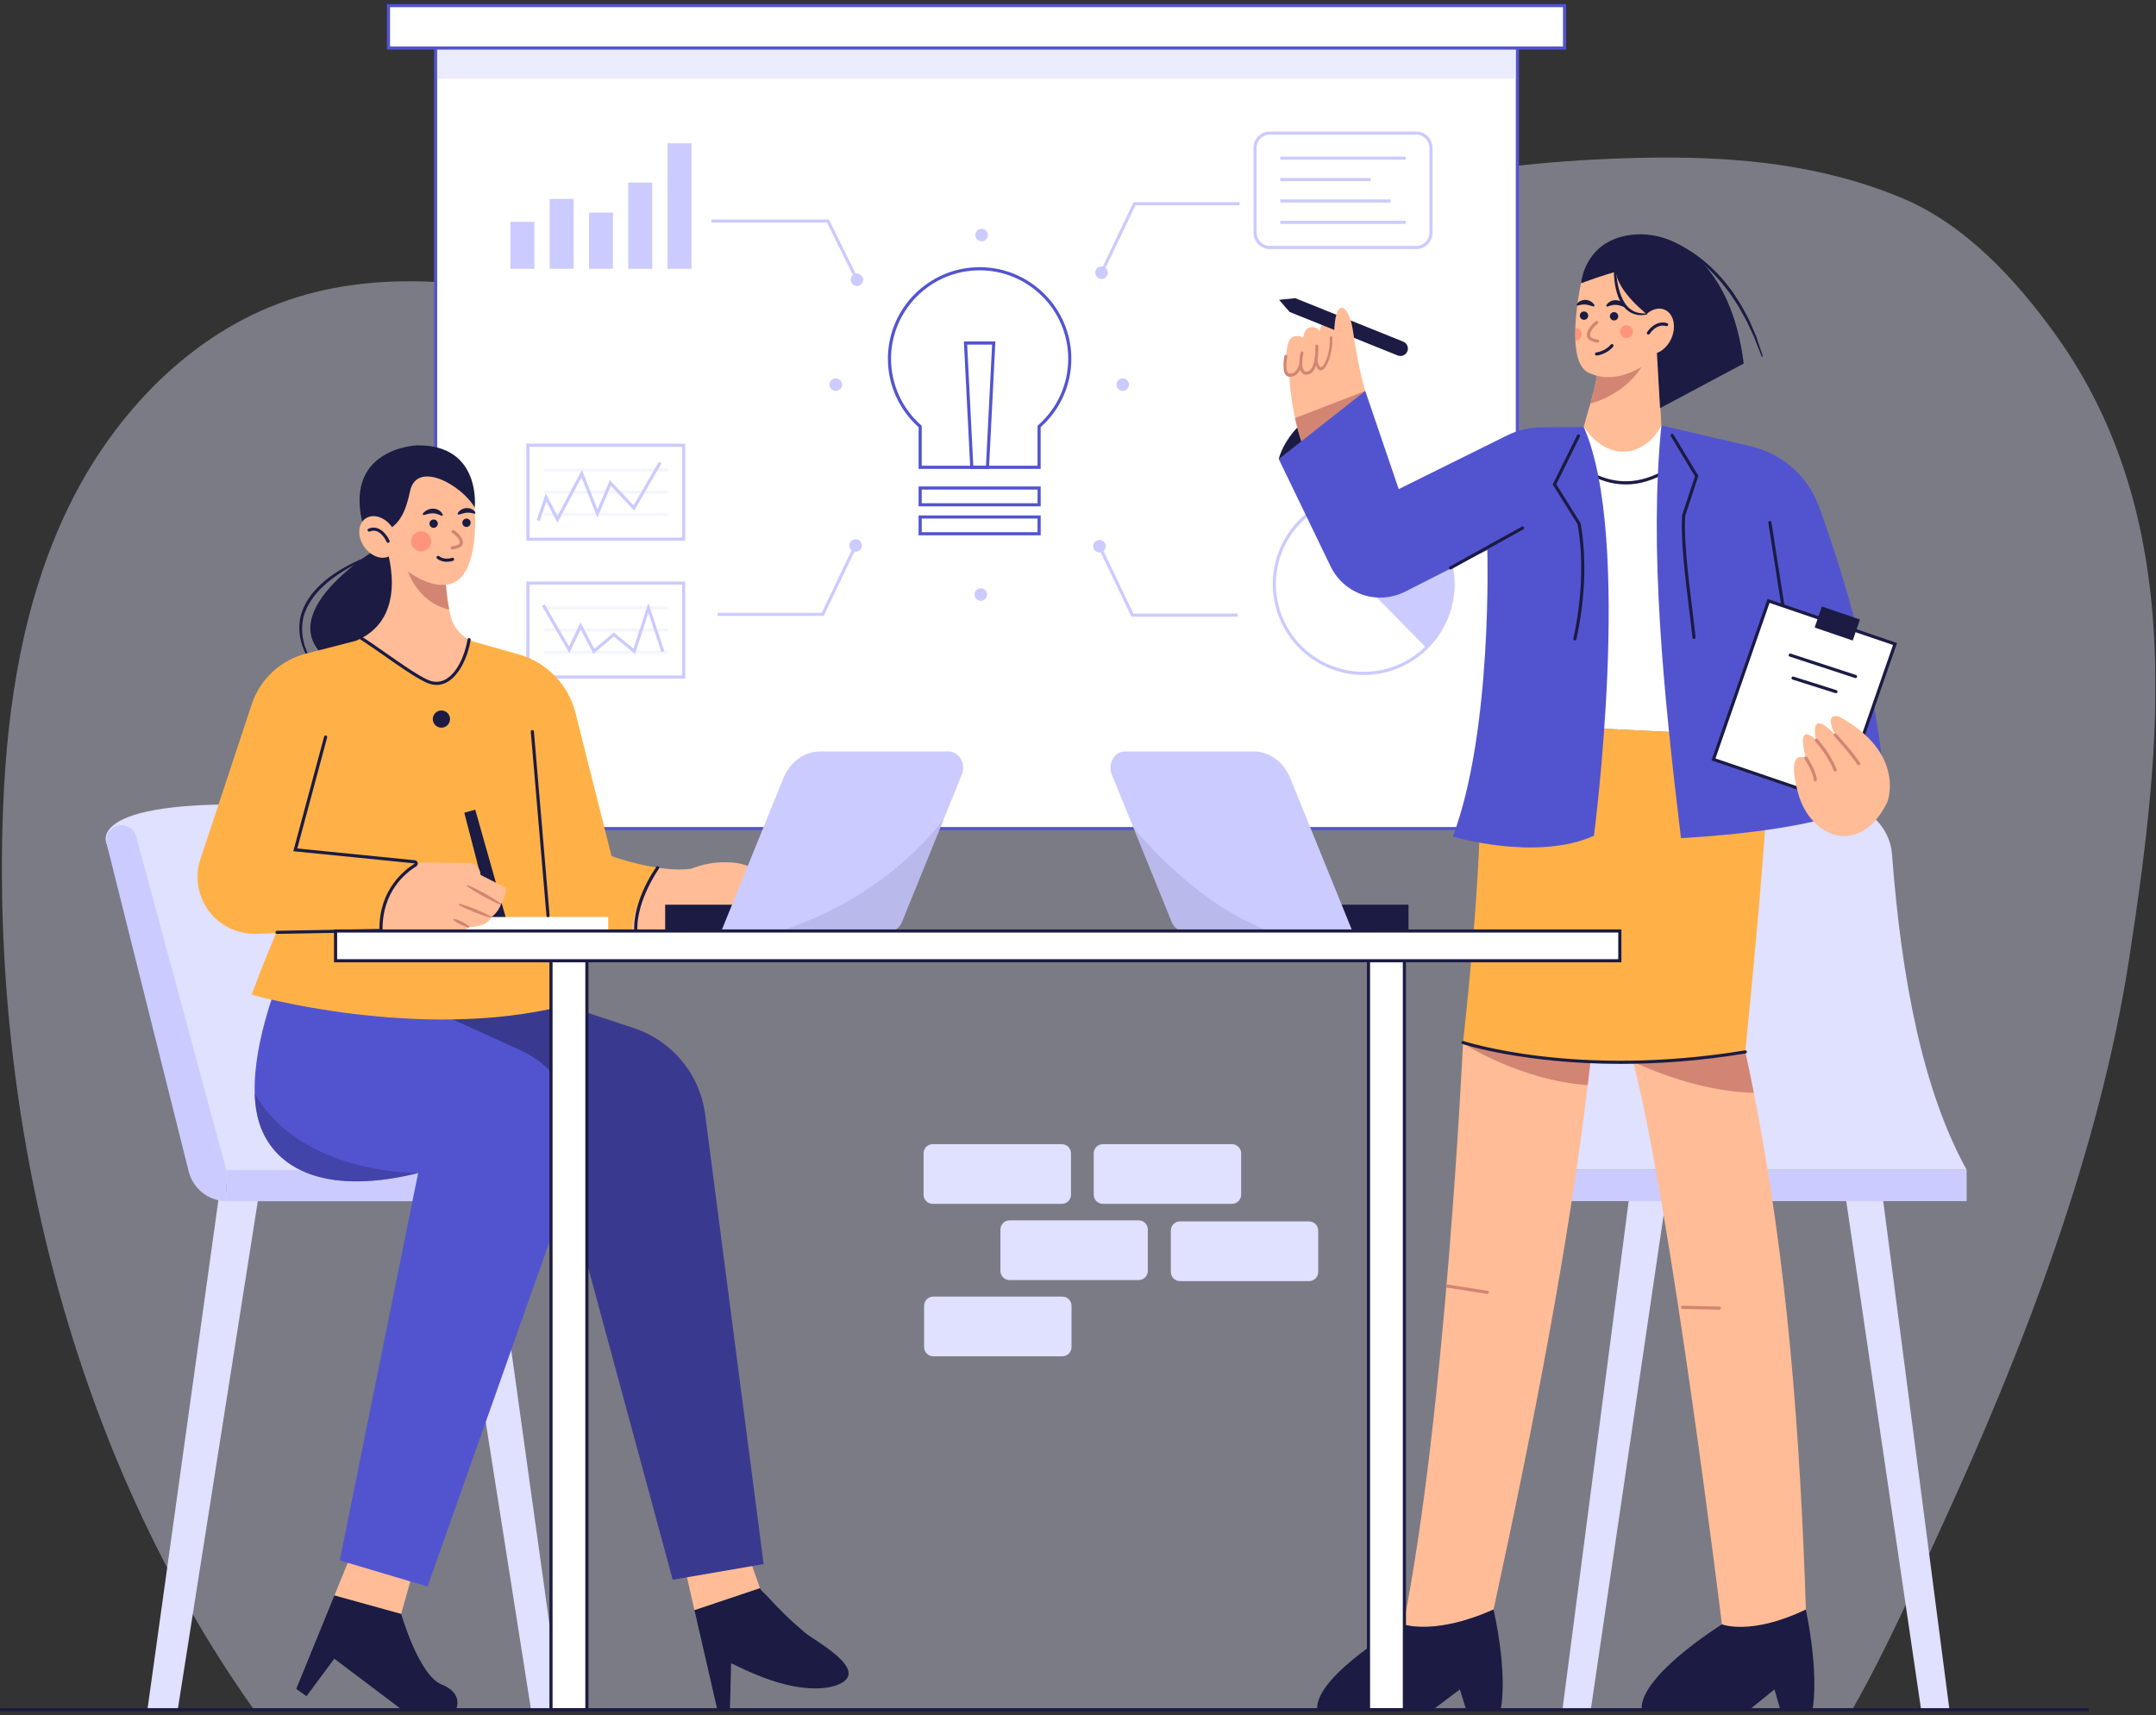 <svg xmlns="http://www.w3.org/2000/svg" width="426" height="339" viewBox="0 0 426 339" fill="none"><rect x="0" y="0" width="426" height="339" fill="#333333" stroke="none"/><g clip-path="url(#clip0_4009_10219)"><g opacity="0.4"><path d="M420.783 188.917C427.109 147.484 432.2 102.457 406.226 66.234C398.436 55.368 388.439 44.47 376.004 39.225C360.393 32.641 343.794 30.965 326.961 31.145C295.743 31.482 264.589 37.032 235.154 47.499C213.85 55.074 192.97 65.316 170.424 66.876C132.238 69.518 93.209 46.969 56.954 59.303C37.695 65.856 22.516 81.768 13.58 100.127C4.645 118.486 1.408 139.161 0.612 159.583C-1.805 221.646 14.321 287.369 50.187 337.885H365.978C372.955 325.595 378.629 312.599 383.544 301.914C399.814 266.548 414.892 227.507 420.783 188.914V188.917Z" fill="#E5E5FF"></path></g><path d="M209.805 226.112H184.299C183.299 226.112 182.487 226.922 182.487 227.922V236.099C182.487 237.098 183.299 237.909 184.299 237.909H209.805C210.805 237.909 211.616 237.098 211.616 236.099V227.922C211.616 226.922 210.805 226.112 209.805 226.112Z" fill="#E0E0FF"></path><path d="M243.423 226.112H217.917C216.917 226.112 216.105 226.922 216.105 227.922V236.099C216.105 237.098 216.917 237.909 217.917 237.909H243.423C244.423 237.909 245.235 237.098 245.235 236.099V227.922C245.235 226.922 244.423 226.112 243.423 226.112Z" fill="#E0E0FF"></path><path d="M258.657 241.383H233.152C232.151 241.383 231.34 242.194 231.34 243.193V251.37C231.34 252.37 232.151 253.18 233.152 253.18H258.657C259.658 253.18 260.469 252.37 260.469 251.37V243.193C260.469 242.194 259.658 241.383 258.657 241.383Z" fill="#E0E0FF"></path><path d="M224.986 241.174H199.481C198.48 241.174 197.669 241.985 197.669 242.985V251.161C197.669 252.161 198.48 252.971 199.481 252.971H224.986C225.987 252.971 226.798 252.161 226.798 251.161V242.985C226.798 241.985 225.987 241.174 224.986 241.174Z" fill="#E0E0FF"></path><path d="M209.909 256.241H184.404C183.403 256.241 182.592 257.051 182.592 258.051V266.228C182.592 267.227 183.403 268.038 184.404 268.038H209.909C210.91 268.038 211.721 267.227 211.721 266.228V258.051C211.721 257.051 210.91 256.241 209.909 256.241Z" fill="#E0E0FF"></path><path d="M299.812 8.594H86.078V163.748H299.812V8.594Z" fill="white"></path><path d="M300.123 164.057H85.769V8.284H300.123V164.057ZM86.388 163.438H299.503V8.903H86.388V163.438Z" fill="#5254CF"></path><path opacity="0.6" d="M299.529 8.592H86.365V15.556H299.529V8.592Z" fill="#E0E0FF"></path><path d="M309.134 1.113H76.76V9.493H309.134V1.113Z" fill="white"></path><path d="M309.444 9.802H76.45V0.803H309.444V9.802ZM77.07 9.183H308.824V1.423H77.07V9.183Z" fill="#5254CF"></path><path d="M205.626 92.66H181.504V84.419C177.647 80.982 175.438 76.064 175.438 70.908C175.438 60.924 183.568 52.802 193.562 52.802C203.556 52.802 211.686 60.924 211.686 70.908C211.686 76.064 209.478 80.982 205.621 84.419V92.66H205.626ZM182.123 92.041H205.006V84.139L205.11 84.047C208.898 80.722 211.069 75.935 211.069 70.908C211.069 61.266 203.217 53.421 193.565 53.421C183.913 53.421 176.061 61.266 176.061 70.908C176.061 75.935 178.232 80.722 182.019 84.047L182.123 84.139V92.041Z" fill="#5254CF"></path><path d="M205.626 100.068H181.504V96.135H205.626V100.068ZM182.124 99.448H205.007V96.754H182.124V99.448Z" fill="#5254CF"></path><path d="M205.626 105.793H181.504V101.861H205.626V105.793ZM182.124 105.174H205.007V102.48H182.124V105.174Z" fill="#5254CF"></path><path d="M195.409 92.659H191.721L190.449 67.483H196.678L195.407 92.659H195.409ZM192.311 92.04H194.819L196.026 68.102H191.101L192.308 92.04H192.311Z" fill="#5254CF"></path><path d="M193.955 47.695C194.64 47.695 195.194 47.141 195.194 46.457C195.194 45.773 194.64 45.219 193.955 45.219C193.271 45.219 192.716 45.773 192.716 46.457C192.716 47.141 193.271 47.695 193.955 47.695Z" fill="#CBCBFF"></path><path d="M165.141 77.255C165.825 77.255 166.38 76.701 166.38 76.017C166.38 75.333 165.825 74.779 165.141 74.779C164.456 74.779 163.901 75.333 163.901 76.017C163.901 76.701 164.456 77.255 165.141 77.255Z" fill="#CBCBFF"></path><path d="M221.839 77.255C222.523 77.255 223.078 76.701 223.078 76.017C223.078 75.333 222.523 74.779 221.839 74.779C221.154 74.779 220.6 75.333 220.6 76.017C220.6 76.701 221.154 77.255 221.839 77.255Z" fill="#CBCBFF"></path><path d="M193.801 118.731C194.485 118.731 195.04 118.177 195.04 117.493C195.04 116.809 194.485 116.255 193.801 116.255C193.116 116.255 192.562 116.809 192.562 117.493C192.562 118.177 193.116 118.731 193.801 118.731Z" fill="#CBCBFF"></path><path d="M169.321 56.522C170.006 56.522 170.561 55.968 170.561 55.284C170.561 54.6 170.006 54.046 169.321 54.046C168.637 54.046 168.082 54.6 168.082 55.284C168.082 55.968 168.637 56.522 169.321 56.522Z" fill="#CBCBFF"></path><path d="M169.043 55.421L163.397 43.988H140.559V43.369H163.784L169.601 55.149L169.043 55.421Z" fill="#CBCBFF"></path><path d="M105.588 43.837H100.852V53.115H105.588V43.837Z" fill="#CBCBFF"></path><path d="M113.348 39.307H108.611V53.117H113.348V39.307Z" fill="#CBCBFF"></path><path d="M121.112 42.018H116.375V53.114H121.112V42.018Z" fill="#CBCBFF"></path><path d="M128.871 36.084H124.135V53.116H128.871V36.084Z" fill="#CBCBFF"></path><path d="M136.635 28.331H131.898V53.116H136.635V28.331Z" fill="#CBCBFF"></path><path d="M217.656 55.127C218.341 55.127 218.896 54.572 218.896 53.888C218.896 53.205 218.341 52.65 217.656 52.65C216.972 52.65 216.417 53.205 216.417 53.888C216.417 54.572 216.972 55.127 217.656 55.127Z" fill="#CBCBFF"></path><path d="M217.937 54.02L217.379 53.755L223.97 39.957H244.922V40.576H224.359L217.937 54.02Z" fill="#CBCBFF"></path><path d="M279.82 49.219H250.906C249.124 49.219 247.674 47.77 247.674 45.99V29.215C247.674 27.435 249.124 25.986 250.906 25.986H279.82C281.602 25.986 283.052 27.435 283.052 29.215V45.99C283.052 47.77 281.602 49.219 279.82 49.219ZM250.906 26.603C249.466 26.603 248.293 27.774 248.293 29.213V45.987C248.293 47.426 249.466 48.597 250.906 48.597H279.82C281.26 48.597 282.432 47.426 282.432 45.987V29.213C282.432 27.774 281.26 26.603 279.82 26.603H250.906Z" fill="#CBCBFF"></path><path d="M277.756 30.944H252.97V31.563H277.756V30.944Z" fill="#CBCBFF"></path><path d="M270.836 35.175H252.97V35.794H270.836V35.175Z" fill="#CBCBFF"></path><path d="M274.762 39.406H252.97V40.025H274.762V39.406Z" fill="#CBCBFF"></path><path d="M277.756 43.633H252.97V44.253H277.756V43.633Z" fill="#CBCBFF"></path><path d="M217.245 109.187C217.93 109.187 218.485 108.633 218.485 107.949C218.485 107.265 217.93 106.711 217.245 106.711C216.561 106.711 216.006 107.265 216.006 107.949C216.006 108.633 216.561 109.187 217.245 109.187Z" fill="#CBCBFF"></path><path d="M244.511 121.879H223.557L216.966 108.083L217.526 107.816L223.948 121.26H244.511V121.879Z" fill="#CBCBFF"></path><path d="M269.467 133.391C267.098 133.391 264.708 132.923 262.431 131.957C253.309 128.084 249.038 117.52 252.908 108.412C256.782 99.302 267.353 95.038 276.475 98.906C281.234 100.922 284.895 104.894 286.516 109.807C287.886 113.947 287.7 118.434 285.993 122.443C285.063 124.637 283.732 126.591 282.039 128.25C278.601 131.613 274.078 133.391 269.467 133.391ZM269.477 98.099C262.72 98.099 256.283 102.063 253.478 108.655C249.742 117.451 253.867 127.648 262.671 131.387C269.148 134.129 276.579 132.724 281.603 127.809C283.236 126.207 284.52 124.32 285.42 122.203C287.068 118.332 287.247 113.999 285.926 110.002C284.359 105.26 280.827 101.424 276.232 99.478C274.028 98.544 271.733 98.101 269.477 98.101V98.099Z" fill="#CBCBFF"></path><path d="M285.705 122.32C284.768 124.529 283.437 126.443 281.821 128.028L269.599 115.602L286.22 109.902C287.519 113.827 287.452 118.222 285.705 122.32Z" fill="#CBCBFF"></path><path d="M169.062 109.036C169.746 109.036 170.301 108.482 170.301 107.798C170.301 107.115 169.746 106.56 169.062 106.56C168.377 106.56 167.822 107.115 167.822 107.798C167.822 108.482 168.377 109.036 169.062 109.036Z" fill="#CBCBFF"></path><path d="M162.751 121.726H141.797V121.107H162.362L168.784 107.666L169.342 107.931L162.751 121.726Z" fill="#CBCBFF"></path><path d="M135.394 106.87H103.997V87.679H135.394V106.87ZM104.617 106.251H134.775V88.298H104.617V106.251Z" fill="#CBCBFF"></path><path d="M131.961 92.578H107.433V93.197H131.961V92.578Z" fill="#F5F5FF"></path><path d="M131.961 96.964H107.433V97.583H131.961V96.964Z" fill="#F5F5FF"></path><path d="M131.961 101.35H107.433V101.969H131.961V101.35Z" fill="#F5F5FF"></path><path d="M110.14 103.308L107.956 99.096L106.642 102.973L106.055 102.775L107.837 97.521L110.147 101.975L114.988 92.848L118.054 100.661L120.5 94.886L125.187 99.88L130.17 91.266L130.705 91.575L125.306 100.913L120.701 96.003L118.034 102.3L114.903 94.329L110.14 103.308Z" fill="#CBCBFF"></path><path d="M135.394 134.106H103.997V114.915H135.394V134.106ZM104.617 133.487H134.775V115.534H104.617V133.487Z" fill="#CBCBFF"></path><path d="M131.961 119.817H107.433V120.436H131.961V119.817Z" fill="#F5F5FF"></path><path d="M131.961 124.203H107.433V124.822H131.961V124.203Z" fill="#F5F5FF"></path><path d="M131.961 128.589H107.433V129.208H131.961V128.589Z" fill="#F5F5FF"></path><path d="M125.479 129.245L121.298 125.791L117.25 129.2L114.727 124.379L112.493 129.072L107.085 119.739L107.623 119.429L112.439 127.742L114.699 122.992L117.441 128.23L121.295 124.986L125.169 128.188L128.109 119.132L131.272 128.695L130.684 128.891L128.116 121.12L125.479 129.245Z" fill="#CBCBFF"></path><path d="M21.09 166.801C21.09 166.801 15.8 157.119 57.627 159.286L80.865 234.503L41.516 233.884L21.09 166.801Z" fill="#E0E0FF"></path><path d="M35.115 337.91H29.124L43.376 235.558H51.226L35.115 337.91Z" fill="#E0E0FF"></path><path d="M104.928 337.91H110.919L96.666 235.558H88.816L104.928 337.91Z" fill="#E0E0FF"></path><path d="M104.514 231.201H44.699V237.392H104.514V231.201Z" fill="#CBCBFF"></path><path d="M44.699 231.201L26.895 165.292C26.429 163.571 24.575 162.635 22.912 163.279C21.504 163.826 20.723 165.334 21.09 166.798L37.281 231.495C38.136 234.91 41.18 237.327 44.702 237.389V231.198L44.699 231.201Z" fill="#CBCBFF"></path><path d="M379.589 337.886H385.188L371.866 235.534H364.526L379.589 337.886Z" fill="#E0E0FF"></path><path d="M314.321 337.886H308.719L322.044 235.534H329.381L314.321 337.886Z" fill="#E0E0FF"></path><path d="M305.327 237.371H388.58V231.18H305.327V237.371Z" fill="#CBCBFF"></path><path d="M388.583 231.177H305.29C313.851 214.96 318.05 193.124 320.013 168.785C320.464 163.206 325.137 158.91 330.738 158.91H363.112C368.734 158.91 373.418 163.233 373.842 168.832C375.731 193.897 380.024 215.676 388.583 231.177Z" fill="#E0E0FF"></path><path d="M75.212 107.981C75.212 107.981 51.64 121.834 65.892 131.12L78.491 135.867L82.623 116.262C81.319 111.195 79.257 107.632 75.212 107.981Z" fill="#1B1B43"></path><path d="M74.627 109.57C73.425 110 72.245 110.516 71.098 111.08C69.948 111.64 68.82 112.249 67.739 112.927C65.585 114.282 63.543 115.872 62.018 117.885C61.257 118.885 60.618 119.98 60.206 121.161C59.778 122.337 59.644 123.603 59.708 124.848C59.775 126.096 60.055 127.344 60.544 128.513C60.744 129.117 61.052 129.674 61.327 130.249C61.617 130.816 61.974 131.348 62.296 131.901L62.098 132.039C60.6 129.954 59.359 127.537 59.168 124.883C59.061 123.57 59.21 122.221 59.646 120.97C60.073 119.717 60.724 118.549 61.528 117.511C63.144 115.433 65.233 113.797 67.464 112.479C69.7 111.157 72.077 110.104 74.553 109.337L74.625 109.567L74.627 109.57Z" fill="#1B1B43"></path><path d="M159.141 322.728C157.686 321.487 156.259 320.241 154.898 318.894C153.733 317.74 152.6 316.552 151.492 315.338C151.143 314.955 150.335 314.345 150.156 313.843L137.218 318.189L141.736 337.89L144.225 337.91C144.225 337.91 144.453 328.683 144.453 328.686C148.419 330.639 152.563 332.457 156.935 333.267C159.627 333.764 163.144 333.977 165.71 332.873C172.13 330.109 160.862 324.194 159.144 322.73L159.141 322.728Z" fill="#1B1B43"></path><path d="M147.337 305.816L135.41 310.306L137.217 318.188L150.156 313.844L147.337 305.816Z" fill="#FFBC96"></path><path d="M95.429 193.334L125.255 203.185C130.185 204.814 134.324 208.229 136.857 212.756C138.144 215.056 138.982 217.582 139.321 220.197L150.889 309.1L132.919 312.196L108.442 221.811L75.29 206.644L81.177 190.239L95.429 193.334Z" fill="#393A8F"></path><path d="M87.267 332.901C82.736 331.071 79.263 318.935 79.263 318.935L66.084 315.282L58.534 333.768L60.559 335.211L66.054 327.795L79.457 337.908H90.063C90.063 337.908 91.798 334.729 87.267 332.899V332.901Z" fill="#1B1B43"></path><path d="M81.578 310.745L69.237 307.566L66.084 315.279L79.263 318.932L81.578 310.745Z" fill="#FFBC96"></path><path d="M113.267 232.132L84.478 313.54L81.07 312.525L68.714 308.847L67.127 308.377L82.619 231.823C65.065 236.156 55.341 231.426 51.846 223.564C50.86 221.348 50.414 218.78 50.327 216.093C49.992 205.255 55.564 192.408 55.564 192.408L72.189 193.646L102.768 207.513C105.799 208.887 108.377 210.967 110.335 213.53C112.293 216.093 113.619 219.132 114.147 222.413C114.673 225.677 114.37 229.02 113.267 232.132Z" fill="#5254CF"></path><path opacity="0.6" d="M82.618 231.821C65.064 236.154 55.34 231.425 51.846 223.562C50.859 221.346 50.413 218.778 50.326 216.091C59.46 232.145 82.618 231.821 82.618 231.821Z" fill="#393A8F"></path><path d="M71.397 126.135L52.671 169.346L57.629 177.241C57.629 177.241 52.592 188.642 49.727 196.585C49.727 196.585 82.826 205.923 111.331 198.804L106.579 174.455L104.567 137.157L92.687 126.41L71.395 126.138L71.397 126.135Z" fill="#FFB147"></path><path d="M99.971 181.469L97.235 181.83L91.742 160.618L93.904 160.009L99.971 181.469Z" fill="#1B1B43"></path><path d="M129.951 171.48C125.16 170.765 120.835 169.192 120.835 169.192L113.708 140.876C112.358 135.508 108.347 131.211 103.08 129.498L93.959 126.905C93.512 126.781 93.091 126.613 92.689 126.41L101.082 182.891C101.082 182.891 115.463 184.332 125.792 184.595C125.546 179.665 127.418 173.994 129.951 171.483V171.48Z" fill="#FFB147"></path><path d="M145.415 170.535C140.381 169.916 136.636 171.669 136.636 171.669C134.576 171.966 132.211 171.817 129.951 171.481C128.037 174.301 124.537 180.049 124.783 184.979C126.942 185.033 132.491 184.84 133.845 184.746C141.667 184.204 148.87 176.156 148.87 176.156C148.87 176.156 154.601 181.804 155.067 179.174C155.533 176.545 150.444 171.151 145.41 170.532L145.415 170.535Z" fill="#FFBC96"></path><path d="M120.168 181.222H86.339V184.063H120.168V181.222Z" fill="white"></path><path d="M75.289 183.898C75.289 183.898 89.774 185.908 92.716 183.202C92.716 183.202 96.201 183.278 97.054 181.268C97.054 181.268 98.37 180.416 98.99 178.715C98.99 178.715 100.229 176.704 99.843 175.387L94.962 172.91C94.962 172.91 94.942 172.742 94.898 172.492C94.702 171.387 93.753 170.575 92.63 170.56L84.192 170.449C83.424 170.439 82.663 170.57 81.942 170.84L73.272 174.072L75.284 183.9L75.289 183.898Z" fill="#FFBC96"></path><path d="M64.444 148.917L55.769 168.262L83.034 170.428C74.979 174.296 75.288 183.894 75.288 183.894L50.559 184.538C47.367 184.618 44.293 183.342 42.102 181.027C40.099 178.91 39.028 176.136 39.028 173.313C39.028 172.132 39.214 170.944 39.598 169.79L49.743 139.178C51.38 134.25 55.4 130.486 60.431 129.186L70.334 126.631C70.706 126.477 71.065 126.309 71.4 126.135L64.447 148.917H64.444Z" fill="#FFB147"></path><path d="M98.931 178.818C97.746 178.323 96.611 177.736 95.491 177.125C94.373 176.505 93.272 175.859 92.231 175.104L92.348 174.893C93.54 175.376 94.673 175.968 95.788 176.587C96.901 177.216 97.999 177.865 99.048 178.608L98.931 178.818Z" fill="#D28572"></path><path d="M97.008 181.38C95.898 181.085 94.825 180.694 93.764 180.275C92.706 179.852 91.66 179.394 90.658 178.824L90.747 178.599C91.863 178.881 92.936 179.275 93.992 179.703C95.048 180.139 96.091 180.597 97.098 181.154L97.008 181.38Z" fill="#D28572"></path><path d="M92.664 183.309C92.086 183.182 91.553 182.965 91.033 182.722C90.515 182.472 90.014 182.189 89.565 181.798L89.672 181.58C90.257 181.692 90.787 181.915 91.303 182.167C91.816 182.427 92.314 182.712 92.77 183.091L92.664 183.309Z" fill="#D28572"></path><path d="M54.736 184.564C54.567 184.564 54.428 184.43 54.426 184.259C54.423 184.088 54.56 183.947 54.731 183.945L74.974 183.588C74.942 175.837 79.8 171.994 81.912 170.689L81.927 170.315L81.897 170.622L57.955 168.22L64.04 145.582C64.085 145.416 64.256 145.32 64.42 145.364C64.586 145.409 64.683 145.577 64.638 145.743L58.741 167.678L81.956 170.006C82.241 170.033 82.467 170.231 82.529 170.508C82.593 170.786 82.477 171.063 82.234 171.214C80.184 172.477 75.435 176.243 75.594 183.883L75.601 184.192L54.738 184.559H54.733L54.736 184.564Z" fill="#1B1B43"></path><path d="M108.284 181.263C108.125 181.263 107.989 181.142 107.976 180.978L104.878 144.609C104.863 144.438 104.99 144.29 105.161 144.275C105.334 144.257 105.48 144.386 105.495 144.557L108.594 180.929C108.609 181.1 108.482 181.248 108.311 181.263C108.301 181.263 108.294 181.263 108.284 181.263Z" fill="#1B1B43"></path><path d="M125.791 185.755C125.645 185.755 125.514 185.651 125.486 185.5C124.279 178.913 129.477 171.608 129.7 171.301C129.799 171.162 129.992 171.13 130.131 171.232C130.27 171.331 130.302 171.524 130.201 171.662C130.149 171.737 124.936 179.064 126.094 185.388C126.123 185.557 126.014 185.718 125.846 185.75C125.826 185.752 125.809 185.755 125.789 185.755H125.791Z" fill="#1B1B43"></path><path d="M87.218 143.808C88.158 143.808 88.92 143.047 88.92 142.107C88.92 141.167 88.158 140.406 87.218 140.406C86.277 140.406 85.515 141.167 85.515 142.107C85.515 143.047 86.277 143.808 87.218 143.808Z" fill="#1B1B43"></path><path d="M92.691 126.411C91.947 130.91 88.903 136.853 84.169 134.526C80.686 132.817 74.911 128.34 71.397 126.136C81.009 121.114 76.269 107.997 76.141 107.594L87.887 111.927C87.887 111.927 87.887 112.001 87.894 112.13C87.919 113.059 88.068 116.946 88.749 120.463C88.836 120.904 88.93 121.329 89.03 121.75C89.525 123.786 90.871 125.477 92.691 126.406V126.411Z" fill="#FFBC96"></path><path d="M88.748 120.463C81.845 118.871 80.172 111.742 80.172 111.544L87.893 112.131C87.918 113.059 88.066 116.947 88.748 120.463Z" fill="#D28572"></path><path d="M93.803 100.323C93.803 100.323 95.042 114.329 88.612 115.491C82.294 116.632 75.213 107.985 75.213 107.985L76.299 95.061L83.501 90.341C88.615 92.412 91.946 95.301 93.803 100.323Z" fill="#FFBC96"></path><path d="M75.523 105.195C78.931 104.034 80.17 101.094 81.023 97.07C82.334 90.882 91.247 95.832 93.803 100.319C93.803 100.319 95.196 87.784 82.339 88.015C82.339 88.015 67.39 88.557 71.882 104.343L75.523 105.195Z" fill="#1B1B43"></path><path d="M77.188 109.765C78.729 108.723 78.869 106.243 77.502 104.226C76.135 102.209 73.778 101.42 72.237 102.462C70.697 103.504 70.557 105.984 71.924 108.001C73.291 110.017 75.648 110.807 77.188 109.765Z" fill="#FFBC96"></path><path d="M91.348 103.314C91.348 103.769 91.717 104.138 92.173 104.138C92.629 104.138 92.998 103.769 92.998 103.314C92.998 102.858 92.629 102.489 92.173 102.489C91.717 102.489 91.348 102.858 91.348 103.314Z" fill="#1B1B43"></path><path d="M84.855 103.487C84.855 103.942 85.224 104.311 85.68 104.311C86.136 104.311 86.505 103.942 86.505 103.487C86.505 103.031 86.136 102.662 85.68 102.662C85.224 102.662 84.855 103.031 84.855 103.487Z" fill="#1B1B43"></path><path d="M89.32 108.585C89.159 108.585 89.025 108.461 89.013 108.3C89 108.13 89.127 107.981 89.298 107.969C89.543 107.949 90.264 107.837 90.648 107.558C90.787 107.456 90.847 107.34 90.844 107.176C90.832 106.666 90.192 105.861 89.357 105.307C89.216 105.213 89.176 105.019 89.27 104.878C89.365 104.735 89.558 104.697 89.699 104.792C90.564 105.366 91.444 106.322 91.464 107.164C91.471 107.53 91.318 107.84 91.015 108.06C90.408 108.503 89.389 108.585 89.345 108.588C89.337 108.588 89.33 108.588 89.32 108.588V108.585Z" fill="#D28572"></path><path d="M93.666 101.504C93.406 101.437 93.143 101.37 92.9 101.341C92.655 101.313 92.422 101.301 92.189 101.328C91.956 101.358 91.721 101.395 91.475 101.467C91.227 101.531 90.975 101.623 90.675 101.695H90.66C90.556 101.722 90.452 101.658 90.427 101.554C90.414 101.502 90.427 101.45 90.449 101.41C90.618 101.133 90.853 100.895 91.141 100.724C91.423 100.543 91.765 100.442 92.112 100.41C92.462 100.385 92.821 100.444 93.133 100.588C93.451 100.732 93.718 100.935 93.909 101.239C93.964 101.326 93.937 101.442 93.85 101.497C93.805 101.524 93.753 101.531 93.704 101.519L93.664 101.509L93.666 101.504Z" fill="#1B1B43"></path><path d="M83.565 101.481C83.798 101.171 84.093 100.953 84.433 100.785C84.77 100.616 85.156 100.522 85.555 100.52C85.954 100.512 86.363 100.621 86.701 100.832C87.047 101.027 87.303 101.334 87.471 101.661C87.519 101.753 87.484 101.867 87.39 101.916C87.338 101.944 87.281 101.944 87.231 101.924L87.209 101.914C86.889 101.783 86.629 101.642 86.353 101.57C86.086 101.486 85.823 101.441 85.548 101.443C85.003 101.429 84.413 101.587 83.783 101.768L83.761 101.775C83.662 101.805 83.558 101.746 83.528 101.646C83.51 101.587 83.525 101.528 83.558 101.483L83.565 101.481Z" fill="#1B1B43"></path><path opacity="0.4" d="M83.206 108.966C84.303 108.966 85.194 108.084 85.194 106.995C85.194 105.907 84.303 105.024 83.206 105.024C82.108 105.024 81.218 105.907 81.218 106.995C81.218 108.084 82.108 108.966 83.206 108.966Z" fill="#FE5B52"></path><path d="M88.291 111.024C87.067 111.024 86.383 110.412 86.348 110.377C86.222 110.261 86.214 110.065 86.331 109.939C86.447 109.813 86.641 109.805 86.767 109.919C86.809 109.956 87.704 110.734 89.335 110.239C89.498 110.189 89.672 110.281 89.722 110.444C89.771 110.607 89.679 110.781 89.516 110.83C89.065 110.967 88.656 111.021 88.294 111.021L88.291 111.024Z" fill="#1B1B43"></path><path d="M76.685 107.286C76.566 107.286 76.452 107.217 76.4 107.1C76.348 106.982 75.099 104.193 73.059 105.043C72.903 105.107 72.719 105.035 72.652 104.877C72.585 104.718 72.662 104.537 72.818 104.471C74.898 103.604 76.442 105.649 76.965 106.85C77.032 107.006 76.963 107.19 76.804 107.256C76.764 107.274 76.722 107.281 76.68 107.281L76.685 107.286Z" fill="#1B1B43"></path><path d="M86.245 135.361C85.526 135.361 84.788 135.175 84.034 134.803C81.826 133.721 78.789 131.594 75.85 129.536C74.144 128.343 72.536 127.216 71.234 126.399C71.091 126.307 71.046 126.117 71.138 125.973C71.229 125.829 71.42 125.785 71.564 125.876C72.878 126.701 74.494 127.833 76.207 129.031C79.126 131.074 82.143 133.189 84.309 134.251C85.583 134.878 86.8 134.902 87.926 134.325C90.3 133.105 91.879 129.447 92.387 126.364C92.414 126.196 92.571 126.077 92.744 126.109C92.913 126.136 93.027 126.297 92.999 126.466C92.464 129.702 90.776 133.558 88.208 134.878C87.576 135.202 86.922 135.365 86.248 135.365L86.245 135.361Z" fill="#1B1B43"></path><path d="M314.944 203.236C314.584 206.909 314.17 210.645 313.709 214.441C309.954 245.846 303.101 281.227 295.114 318.074C283.494 323.286 277.298 321.016 277.298 321.016C285.663 279.228 289.071 206.178 289.071 206.178L314.944 203.236Z" fill="#FFBC96"></path><path d="M277.3 321.013C277.3 321.013 259.949 331.072 260.259 337.728H283.34L288.451 333.86L289.691 337.884H296.507C296.507 337.884 298.056 331.693 295.114 318.074C283.494 323.284 277.297 321.015 277.297 321.015L277.3 321.013Z" fill="#1B1B43"></path><path d="M314.943 203.236C314.584 206.909 314.17 210.645 313.709 214.441C300.3 213.52 289.071 206.178 289.071 206.178L314.943 203.236Z" fill="#D28572"></path><path d="M356.823 318.076L347.012 325.505L340.233 321.018C340.233 321.018 330.083 238.154 322.679 209.788C322.097 207.555 321.534 205.66 320.986 204.167L344.843 207.881C345.433 210.568 345.996 213.255 346.524 215.947C353.234 249.748 355.695 283.866 356.823 318.076Z" fill="#FFBC96"></path><path d="M340.234 321.015C340.234 321.015 324.083 331.073 324.371 337.73H345.858L350.617 333.862L351.77 337.886H358.115C358.115 337.886 359.558 331.695 356.817 318.075C346 323.285 340.232 321.017 340.232 321.017L340.234 321.015Z" fill="#1B1B43"></path><path d="M346.524 215.945C334.763 215.785 322.845 209.891 322.845 209.891L322.679 209.784C322.097 207.551 321.534 205.657 320.986 204.163L344.843 207.878C345.433 210.565 345.996 213.251 346.524 215.943V215.945Z" fill="#D28572"></path><path d="M285.892 254.461C288.524 254.875 291.159 255.286 293.791 255.699C294.18 255.761 294.349 255.164 293.955 255.102C291.322 254.689 288.688 254.278 286.055 253.864C285.666 253.802 285.498 254.399 285.892 254.461Z" fill="#D28572"></path><path d="M332.451 258.67C334.877 258.722 337.304 258.774 339.73 258.824C340.13 258.831 340.13 258.212 339.73 258.205C337.304 258.153 334.877 258.101 332.451 258.051C332.052 258.044 332.052 258.663 332.451 258.67Z" fill="#D28572"></path><path d="M252.669 90.724C252.669 90.724 254.632 80.972 269.762 77.258L262.274 91.031L252.669 90.721V90.724Z" fill="#1B1B43"></path><path d="M263.605 68.309C263.372 70.153 262.728 72.177 261.699 72.177C260.671 72.177 260.343 70.513 260.428 68.23C260.566 64.463 261.179 63.819 262.207 63.819C263.236 63.819 264.071 64.631 263.605 68.309Z" fill="#FFBC96"></path><path d="M252.727 59.255L254.821 61.654L276.16 70.245C276.913 70.549 277.771 70.183 278.076 69.43C278.381 68.677 278.014 67.82 277.26 67.516L255.922 58.925L252.727 59.252V59.255Z" fill="#1B1B43"></path><path d="M269.761 77.26L266.662 84.379L257.888 89.282C256.983 86.98 256.339 84.706 255.88 82.621C254.623 76.946 254.735 72.617 254.735 72.617L263.465 69.106L263.671 64.569C264.137 58.304 266.67 60.818 267.314 65.263C268.504 73.541 269.763 77.26 269.763 77.26H269.761Z" fill="#FFBC96"></path><path d="M269.759 77.261L266.661 84.381L257.887 89.284C256.982 86.981 256.337 84.708 255.879 82.623L269.759 77.261Z" fill="#D28572"></path><path d="M260.874 69.137C260.607 70.982 259.875 73.005 258.7 73.005C257.526 73.005 257.156 71.341 257.253 69.058C257.412 65.291 258.108 64.647 259.281 64.647C260.453 64.647 261.405 65.46 260.874 69.135V69.137Z" fill="#FFBC96"></path><path d="M258.081 70.912C257.789 72.757 256.983 74.78 255.697 74.78C254.41 74.78 254.001 73.116 254.105 70.833C254.281 67.067 255.042 66.423 256.331 66.423C257.62 66.423 258.664 67.235 258.081 70.91V70.912Z" fill="#FFBC96"></path><path d="M260.875 73.191C260.456 73.149 259.985 72.657 259.769 70.851C259.749 70.683 259.844 70.522 259.977 70.49C260.114 70.458 260.238 70.567 260.258 70.735C260.401 71.958 260.689 72.637 261.014 72.57C261.779 72.401 262.964 69.274 262.739 66.778C262.724 66.609 262.82 66.451 262.957 66.424C263.093 66.397 263.215 66.513 263.229 66.681C263.465 69.276 262.258 72.921 261.078 73.179C261.014 73.194 260.944 73.199 260.875 73.191Z" fill="#D28572"></path><path d="M257.977 74.068C257.833 74.053 257.489 73.979 257.194 73.595C256.659 72.899 256.582 71.591 256.971 69.707C257.006 69.539 257.159 69.43 257.315 69.467C257.472 69.501 257.571 69.665 257.536 69.833C257.087 72.02 257.402 72.869 257.63 73.179C257.824 73.444 258.044 73.451 258.054 73.451C258.413 73.451 258.713 73.312 258.966 73.023C260.062 71.785 259.898 68.452 259.896 68.417C259.886 68.246 260.01 68.097 260.168 68.088C260.327 68.078 260.463 68.204 260.473 68.375C260.481 68.523 260.652 72.013 259.385 73.446C259.018 73.862 258.567 74.07 258.047 74.07C258.039 74.07 258.014 74.07 257.98 74.068H257.977Z" fill="#D28572"></path><path d="M254.759 74.456C254.714 74.451 254.669 74.446 254.625 74.439C254.357 74.396 254.129 74.24 253.963 73.988C253.311 72.995 253.725 70.63 253.775 70.363C253.804 70.194 253.97 70.088 254.114 70.115C254.27 70.147 254.372 70.308 254.342 70.474C254.221 71.128 254.005 72.965 254.439 73.626C254.516 73.745 254.605 73.807 254.719 73.824C255.601 73.963 256.226 73.384 256.761 71.942C256.821 71.784 256.989 71.702 257.138 71.764C257.287 71.826 257.359 72.004 257.299 72.163C257.071 72.777 256.392 74.612 254.759 74.451V74.456Z" fill="#D28572"></path><path d="M349.183 105.118L328.268 84.07L312.93 84.379L296.583 143.022L349.829 145.625C350.494 130.431 350.427 116.749 349.18 105.118H349.183Z" fill="white"></path><path d="M296.586 143.024L292.483 157.741C292.483 176.313 289.075 206.028 289.075 206.028C310.454 213.767 344.845 207.885 344.845 207.885C347.071 185.478 349.012 164.397 349.832 145.627L296.586 143.024Z" fill="#FFB147"></path><path d="M321.221 95.737C318.588 95.737 315.988 94.967 313.44 93.427C313.264 93.32 313.081 93.209 313.026 93.191C312.855 93.191 312.746 93.058 312.746 92.887C312.746 92.716 312.915 92.582 313.086 92.582C313.234 92.582 313.368 92.662 313.76 92.899C318.787 95.938 324.031 95.849 329.346 92.627C329.492 92.54 329.683 92.585 329.772 92.731C329.861 92.877 329.814 93.068 329.668 93.157C326.827 94.878 324.004 95.74 321.218 95.74L321.221 95.737Z" fill="#1B1B43"></path><path d="M320.175 210.247C300.913 210.247 289.137 206.372 288.976 206.317C288.815 206.263 288.726 206.087 288.783 205.926C288.837 205.765 289.016 205.678 289.175 205.733C289.395 205.807 311.497 213.07 344.796 207.578C344.962 207.548 345.125 207.664 345.152 207.833C345.18 208.001 345.066 208.159 344.897 208.189C335.743 209.7 327.43 210.249 320.178 210.249L320.175 210.247Z" fill="#1B1B43"></path><path d="M312.931 84.38L304.471 84.452C302.153 84.472 299.87 85.017 297.796 86.045L276.37 96.658L269.76 77.261L252.667 90.727L262.929 111.964C264.629 115.483 268.089 117.818 271.993 118.078C273.944 118.207 275.894 117.808 277.639 116.924L293.875 108.68C293.875 108.68 294.96 144.433 287.058 165.325C287.058 165.325 303.479 170.278 314.943 165.172C314.943 165.172 322.689 106.36 312.931 84.383V84.38Z" fill="#5254CF"></path><path d="M372.004 151.549C369.835 130.498 362.786 109.334 359.397 100.067C358.255 96.942 356.294 94.179 353.729 92.054C351.485 90.197 348.841 88.884 346.003 88.221L328.268 84.071C325.834 108.393 328.662 136.763 332.14 165.634C332.14 165.634 358.785 164.396 367.307 159.134L372.006 151.552L372.004 151.549Z" fill="#5254CF"></path><path d="M353.003 124.619C352.854 124.619 352.72 124.51 352.698 124.356L349.394 103.308C349.366 103.139 349.483 102.981 349.651 102.954C349.817 102.929 349.979 103.043 350.006 103.211L353.31 124.26C353.337 124.428 353.221 124.586 353.052 124.614C353.035 124.614 353.02 124.616 353.003 124.616V124.619Z" fill="#1B1B43"></path><path d="M363.551 158.597L338.562 150.079L349.445 118.749L374.438 127.27L363.551 158.597Z" fill="white"></path><path d="M363.742 158.992L338.165 150.271L338.267 149.976L349.252 118.357L374.829 127.076L374.728 127.37L363.742 158.99V158.992ZM338.956 149.887L363.358 158.207L374.041 127.464L349.639 119.144L338.956 149.887Z" fill="#1B1B43"></path><path d="M366.636 134.005C366.604 134.005 366.572 134 366.539 133.99L353.628 129.761C353.467 129.709 353.378 129.533 353.43 129.369C353.482 129.206 353.658 129.117 353.822 129.171L366.733 133.401C366.894 133.453 366.983 133.629 366.931 133.792C366.889 133.923 366.768 134.005 366.636 134.005Z" fill="#1B1B43"></path><path d="M362.762 136.998C362.732 136.998 362.7 136.993 362.668 136.983L354.198 134.302C354.034 134.25 353.945 134.076 353.997 133.913C354.049 133.749 354.22 133.658 354.386 133.712L362.856 136.394C363.02 136.446 363.109 136.619 363.057 136.783C363.015 136.914 362.893 136.998 362.762 136.998Z" fill="#1B1B43"></path><path d="M367.501 122.435L359.979 119.86L358.554 124.014L366.077 126.588L367.501 122.435Z" fill="#1B1B43"></path><path d="M286.594 112.548C286.485 112.548 286.381 112.491 286.324 112.389C286.242 112.241 286.294 112.052 286.445 111.968L300.697 104.074C300.846 103.99 301.034 104.044 301.119 104.195C301.201 104.344 301.149 104.532 300.997 104.616L286.745 112.51C286.698 112.538 286.646 112.55 286.594 112.55V112.548Z" fill="#1B1B43"></path><path d="M372.933 158.462C372.933 158.462 376.651 148.867 363.433 141.643C363.433 141.643 360.23 140.405 362.607 145.254C362.607 145.254 357.546 139.477 358.785 146.182C358.785 146.182 354.757 142.159 356.822 149.793C356.822 149.793 352.794 147.626 355.273 156.707C357.752 165.787 367.666 169.398 372.933 158.46V158.462Z" fill="#FFBC96"></path><path d="M367.255 151.242C367.156 151.242 367.056 151.192 366.997 151.103C365.376 148.676 362.411 145.499 362.382 145.467C362.265 145.343 362.273 145.145 362.397 145.029C362.523 144.912 362.719 144.92 362.835 145.043C362.865 145.076 365.867 148.29 367.515 150.759C367.609 150.9 367.572 151.093 367.428 151.187C367.376 151.222 367.317 151.239 367.257 151.239L367.255 151.242Z" fill="#D28572"></path><path d="M362.608 152.479C362.484 152.479 362.368 152.405 362.321 152.281C361.119 149.179 358.687 146.524 358.665 146.499C358.548 146.373 358.556 146.177 358.682 146.061C358.808 145.945 359.004 145.954 359.121 146.078C359.225 146.19 361.654 148.842 362.901 152.058C362.963 152.217 362.883 152.398 362.725 152.46C362.688 152.475 362.65 152.479 362.613 152.479H362.608Z" fill="#D28572"></path><path d="M358.681 154.442C358.518 154.442 358.381 154.316 358.372 154.152C358.275 152.602 356.58 149.994 356.562 149.97C356.468 149.826 356.51 149.635 356.651 149.541C356.793 149.447 356.986 149.487 357.08 149.63C357.155 149.742 358.882 152.401 358.989 154.115C358.999 154.286 358.87 154.432 358.699 154.444C358.691 154.444 358.686 154.444 358.679 154.444L358.681 154.442Z" fill="#D28572"></path><path d="M334.722 126.271C334.566 126.271 334.432 126.154 334.415 125.996C334.222 124.23 333.989 122.353 333.753 120.429C332.938 113.795 332.093 106.936 332.348 101.904L332.363 101.822L334.901 94.116L330.12 86.19C330.033 86.044 330.08 85.853 330.226 85.764C330.372 85.677 330.561 85.722 330.653 85.87L335.58 94.04L332.968 101.976C332.722 106.951 333.56 113.763 334.37 120.352C334.608 122.279 334.839 124.159 335.035 125.927C335.055 126.097 334.931 126.249 334.76 126.268C334.747 126.268 334.737 126.268 334.725 126.268L334.722 126.271Z" fill="#1B1B43"></path><path d="M311.175 126.579C311.153 126.579 311.131 126.579 311.108 126.572C310.942 126.535 310.836 126.371 310.873 126.203C312.608 118.301 312.903 110.271 311.708 103.58L306.793 95.745L311.621 85.993C311.698 85.84 311.884 85.778 312.035 85.852C312.189 85.929 312.251 86.115 312.177 86.266L307.504 95.705L312.308 103.406C313.53 110.186 313.237 118.326 311.48 126.329C311.448 126.473 311.321 126.572 311.178 126.572L311.175 126.579Z" fill="#1B1B43"></path><path d="M328.268 84.066C325.479 89.637 318.353 92.114 312.93 84.375C313.321 82.877 313.785 81.334 314.236 79.757C315.091 76.743 315.884 73.586 315.954 70.28C315.966 69.706 315.959 69.121 315.924 68.542L327.492 69.626L328.265 84.068L328.268 84.066Z" fill="#FFBC96"></path><path d="M324.91 71.532C324.91 71.532 322.233 77.499 314.239 79.758C315.094 76.744 315.888 73.587 315.957 70.281L324.91 71.532Z" fill="#D28572"></path><path d="M330.901 57.651L326.977 70.651C326.977 70.651 320.367 76.763 313.86 73.647C312.101 72.798 311.406 70.28 311.263 67.326C311.221 66.508 311.221 65.654 311.258 64.795C311.449 59.686 312.725 54.35 312.725 54.35L322.429 49.504L330.899 57.651H330.901Z" fill="#FFBC96"></path><path d="M329.971 65.391C329.971 65.391 320.16 59.51 319.231 53.733C319.231 53.733 317.139 54.223 312.39 55.977C312.39 55.977 313.086 47.349 322.614 46.381C331.498 45.48 342.158 52.648 344.535 71.84L328.01 80.66L327.185 66.216L329.973 65.391H329.971Z" fill="#1B1B43"></path><path d="M330.256 66.839C329.237 69.194 326.992 70.489 325.237 69.731C323.482 68.974 322.885 66.453 323.903 64.098C324.922 61.743 327.168 60.448 328.923 61.206C330.677 61.963 331.275 64.484 330.256 66.839Z" fill="#FFBC96"></path><path d="M325.704 66.122C325.649 66.122 325.592 66.107 325.543 66.077C325.397 65.988 325.35 65.797 325.439 65.651C325.454 65.627 326.985 63.168 329.39 63.849C329.553 63.896 329.65 64.067 329.603 64.23C329.556 64.393 329.387 64.49 329.221 64.443C327.266 63.888 325.982 65.951 325.969 65.971C325.912 66.067 325.808 66.119 325.704 66.119V66.122Z" fill="#1B1B43"></path><path d="M313.807 62.375C313.807 62.831 313.438 63.2 312.982 63.2C312.526 63.2 312.156 62.831 312.156 62.375C312.156 61.92 312.526 61.551 312.982 61.551C313.438 61.551 313.807 61.92 313.807 62.375Z" fill="#1B1B43"></path><path d="M319.746 62.505C319.746 62.961 319.376 63.33 318.92 63.33C318.464 63.33 318.095 62.961 318.095 62.505C318.095 62.049 318.464 61.68 318.92 61.68C319.376 61.68 319.746 62.049 319.746 62.505Z" fill="#1B1B43"></path><path d="M315.694 67.713C315.694 67.713 315.676 67.713 315.667 67.713C315.622 67.711 314.596 67.614 313.986 67.112C313.693 66.869 313.542 66.532 313.552 66.138C313.575 65.212 314.474 64.12 315.302 63.496C315.438 63.395 315.632 63.419 315.736 63.558C315.84 63.694 315.813 63.887 315.674 63.991C314.831 64.625 314.184 65.554 314.172 66.153C314.167 66.361 314.234 66.515 314.383 66.636C314.841 67.017 315.714 67.097 315.724 67.099C315.895 67.114 316.018 67.265 316.006 67.433C315.991 67.594 315.857 67.716 315.699 67.716L315.694 67.713Z" fill="#D28572"></path><path d="M315.461 70.266C315.305 70.266 315.171 70.15 315.153 69.991C315.134 69.823 315.255 69.669 315.426 69.649C315.443 69.649 317.179 69.434 318.267 68.109C318.376 67.978 318.572 67.958 318.703 68.067C318.834 68.176 318.854 68.372 318.745 68.503C317.491 70.028 315.572 70.256 315.493 70.266C315.481 70.266 315.468 70.266 315.458 70.266H315.461Z" fill="#1B1B43"></path><path d="M311.569 60.099C311.76 59.795 312.027 59.589 312.344 59.448C312.657 59.304 313.016 59.245 313.366 59.27C313.713 59.302 314.055 59.406 314.337 59.584C314.625 59.755 314.86 59.993 315.029 60.27C315.083 60.362 315.056 60.48 314.964 60.535C314.92 60.562 314.868 60.57 314.821 60.557H314.806C314.506 60.483 314.253 60.391 314.005 60.327C313.76 60.258 313.524 60.218 313.291 60.188C313.058 60.161 312.825 60.176 312.58 60.201C312.337 60.228 312.074 60.297 311.814 60.364L311.774 60.374C311.675 60.399 311.574 60.339 311.546 60.24C311.534 60.188 311.544 60.136 311.569 60.094V60.099Z" fill="#1B1B43"></path><path d="M321.067 60.726C320.458 60.491 319.883 60.283 319.34 60.251C319.067 60.226 318.802 60.248 318.527 60.308C318.247 60.355 317.974 60.474 317.644 60.575L317.622 60.583C317.523 60.615 317.416 60.558 317.387 60.459C317.369 60.404 317.379 60.347 317.406 60.303C317.605 59.991 317.882 59.706 318.247 59.543C318.599 59.362 319.018 59.288 319.414 59.33C319.811 59.369 320.19 59.495 320.51 59.691C320.832 59.889 321.109 60.132 321.315 60.461C321.37 60.548 321.342 60.664 321.256 60.719C321.204 60.751 321.142 60.756 321.09 60.736L321.067 60.729V60.726Z" fill="#1B1B43"></path><path opacity="0.4" d="M322.648 65.546C322.648 66.244 322.075 66.811 321.371 66.811C320.667 66.811 320.095 66.244 320.095 65.546C320.095 64.847 320.667 64.28 321.371 64.28C322.075 64.28 322.648 64.847 322.648 65.546Z" fill="#FE5B52"></path><path opacity="0.4" d="M312.526 66.058C312.526 66.751 311.963 67.321 311.262 67.326C311.22 66.509 311.22 65.654 311.257 64.795C311.963 64.8 312.526 65.357 312.526 66.058Z" fill="#FE5B52"></path><path d="M319.21 51.844C319.239 52.983 319.329 54.127 319.5 55.248C319.685 56.365 319.909 57.485 320.342 58.515C320.751 59.542 321.339 60.523 322.224 61.15C323.091 61.806 324.231 62.001 325.357 61.92H325.359C325.426 61.915 325.483 61.964 325.488 62.031C325.493 62.093 325.451 62.147 325.391 62.16C324.814 62.271 324.216 62.318 323.614 62.242C323.017 62.145 322.432 61.929 321.916 61.598C320.878 60.919 320.211 59.837 319.772 58.745C319.343 57.636 319.1 56.479 318.982 55.318C318.865 54.157 318.848 52.993 318.969 51.831C318.977 51.764 319.036 51.717 319.103 51.722C319.165 51.73 319.21 51.779 319.212 51.839V51.844H319.21Z" fill="#1B1B43"></path><path d="M326.969 46.649C329.723 47.197 332.264 48.45 334.579 49.995C336.899 51.547 338.929 53.494 340.738 55.609L342.022 57.255C342.454 57.803 342.796 58.412 343.187 58.986C343.988 60.128 344.608 61.376 345.267 62.597C345.616 63.198 345.854 63.855 346.139 64.486L346.965 66.395C347.426 67.703 347.847 69.023 348.288 70.332C348.311 70.397 348.276 70.464 348.211 70.486C348.15 70.506 348.083 70.476 348.06 70.417V70.407C347.557 69.122 347.076 67.832 346.563 66.559L345.696 64.689C345.398 64.07 345.145 63.431 344.786 62.844C344.102 61.656 343.497 60.422 342.694 59.308C342.305 58.746 341.963 58.149 341.532 57.614L340.265 56C338.513 53.902 336.515 52.006 334.281 50.426C333.721 50.035 333.161 49.638 332.564 49.306C332.269 49.136 331.979 48.95 331.676 48.791L330.762 48.326C329.537 47.724 328.253 47.197 326.93 46.887H326.917C326.853 46.87 326.811 46.805 326.828 46.739C326.843 46.674 326.905 46.635 326.969 46.647V46.649Z" fill="#1B1B43"></path><path d="M131.429 184.051H154.977V178.789H131.429V184.051Z" fill="#1B1B43"></path><path d="M190.053 153.091L186.483 161.869L178.217 182.212C177.754 183.358 176.742 184.094 175.627 184.094H142.487L154.806 153.764C156.108 150.565 158.941 148.51 162.056 148.51H187.455C189.537 148.51 190.918 150.949 190.053 153.091Z" fill="#CBCBFF"></path><path opacity="0.1" d="M186.484 161.865L178.217 182.208C177.754 183.355 176.743 184.09 175.627 184.09H153.969C170.254 178.672 180.374 169.698 186.484 161.865Z" fill="#1B1B43"></path><path d="M278.307 178.787H254.76V184.049H278.307V178.787Z" fill="#1B1B43"></path><path d="M267.249 184.091H234.109C232.994 184.091 231.982 183.355 231.519 182.209L223.959 163.607L219.683 153.088C218.816 150.946 220.196 148.507 222.281 148.507H247.687C250.798 148.507 253.629 150.562 254.93 153.761L267.249 184.091Z" fill="#CBCBFF"></path><path opacity="0.1" d="M251.031 184.089H234.109C232.994 184.089 231.982 183.353 231.519 182.207L223.959 163.605C229.809 170.464 239.438 179.867 251.033 184.089H251.031Z" fill="#1B1B43"></path><path d="M115.964 188.29H108.87V337.889H115.964V188.29Z" fill="white"></path><path d="M116.274 338.199H108.561V187.98H116.274V338.199ZM109.18 337.58H115.654V188.599H109.18V337.58Z" fill="#1B1B43"></path><path d="M277.492 188.29H270.398V337.889H277.492V188.29Z" fill="white"></path><path d="M277.802 338.199H270.089V187.98H277.802V338.199ZM270.709 337.58H277.183V188.599H270.709V337.58Z" fill="#1B1B43"></path><path d="M320.057 183.987H66.305V189.868H320.057V183.987Z" fill="white"></path><path d="M320.367 190.177H65.995V183.677H320.367V190.177ZM66.615 189.558H319.747V184.296H66.615V189.558Z" fill="#1B1B43"></path><path d="M412.697 337.577H0.001V338.196H412.697V337.577Z" fill="#1B1B43"></path></g><defs><clipPath id="clip0_4009_10219"><rect width="425.89" height="337.393" fill="white" transform="translate(0 0.803)"></rect></clipPath></defs></svg>